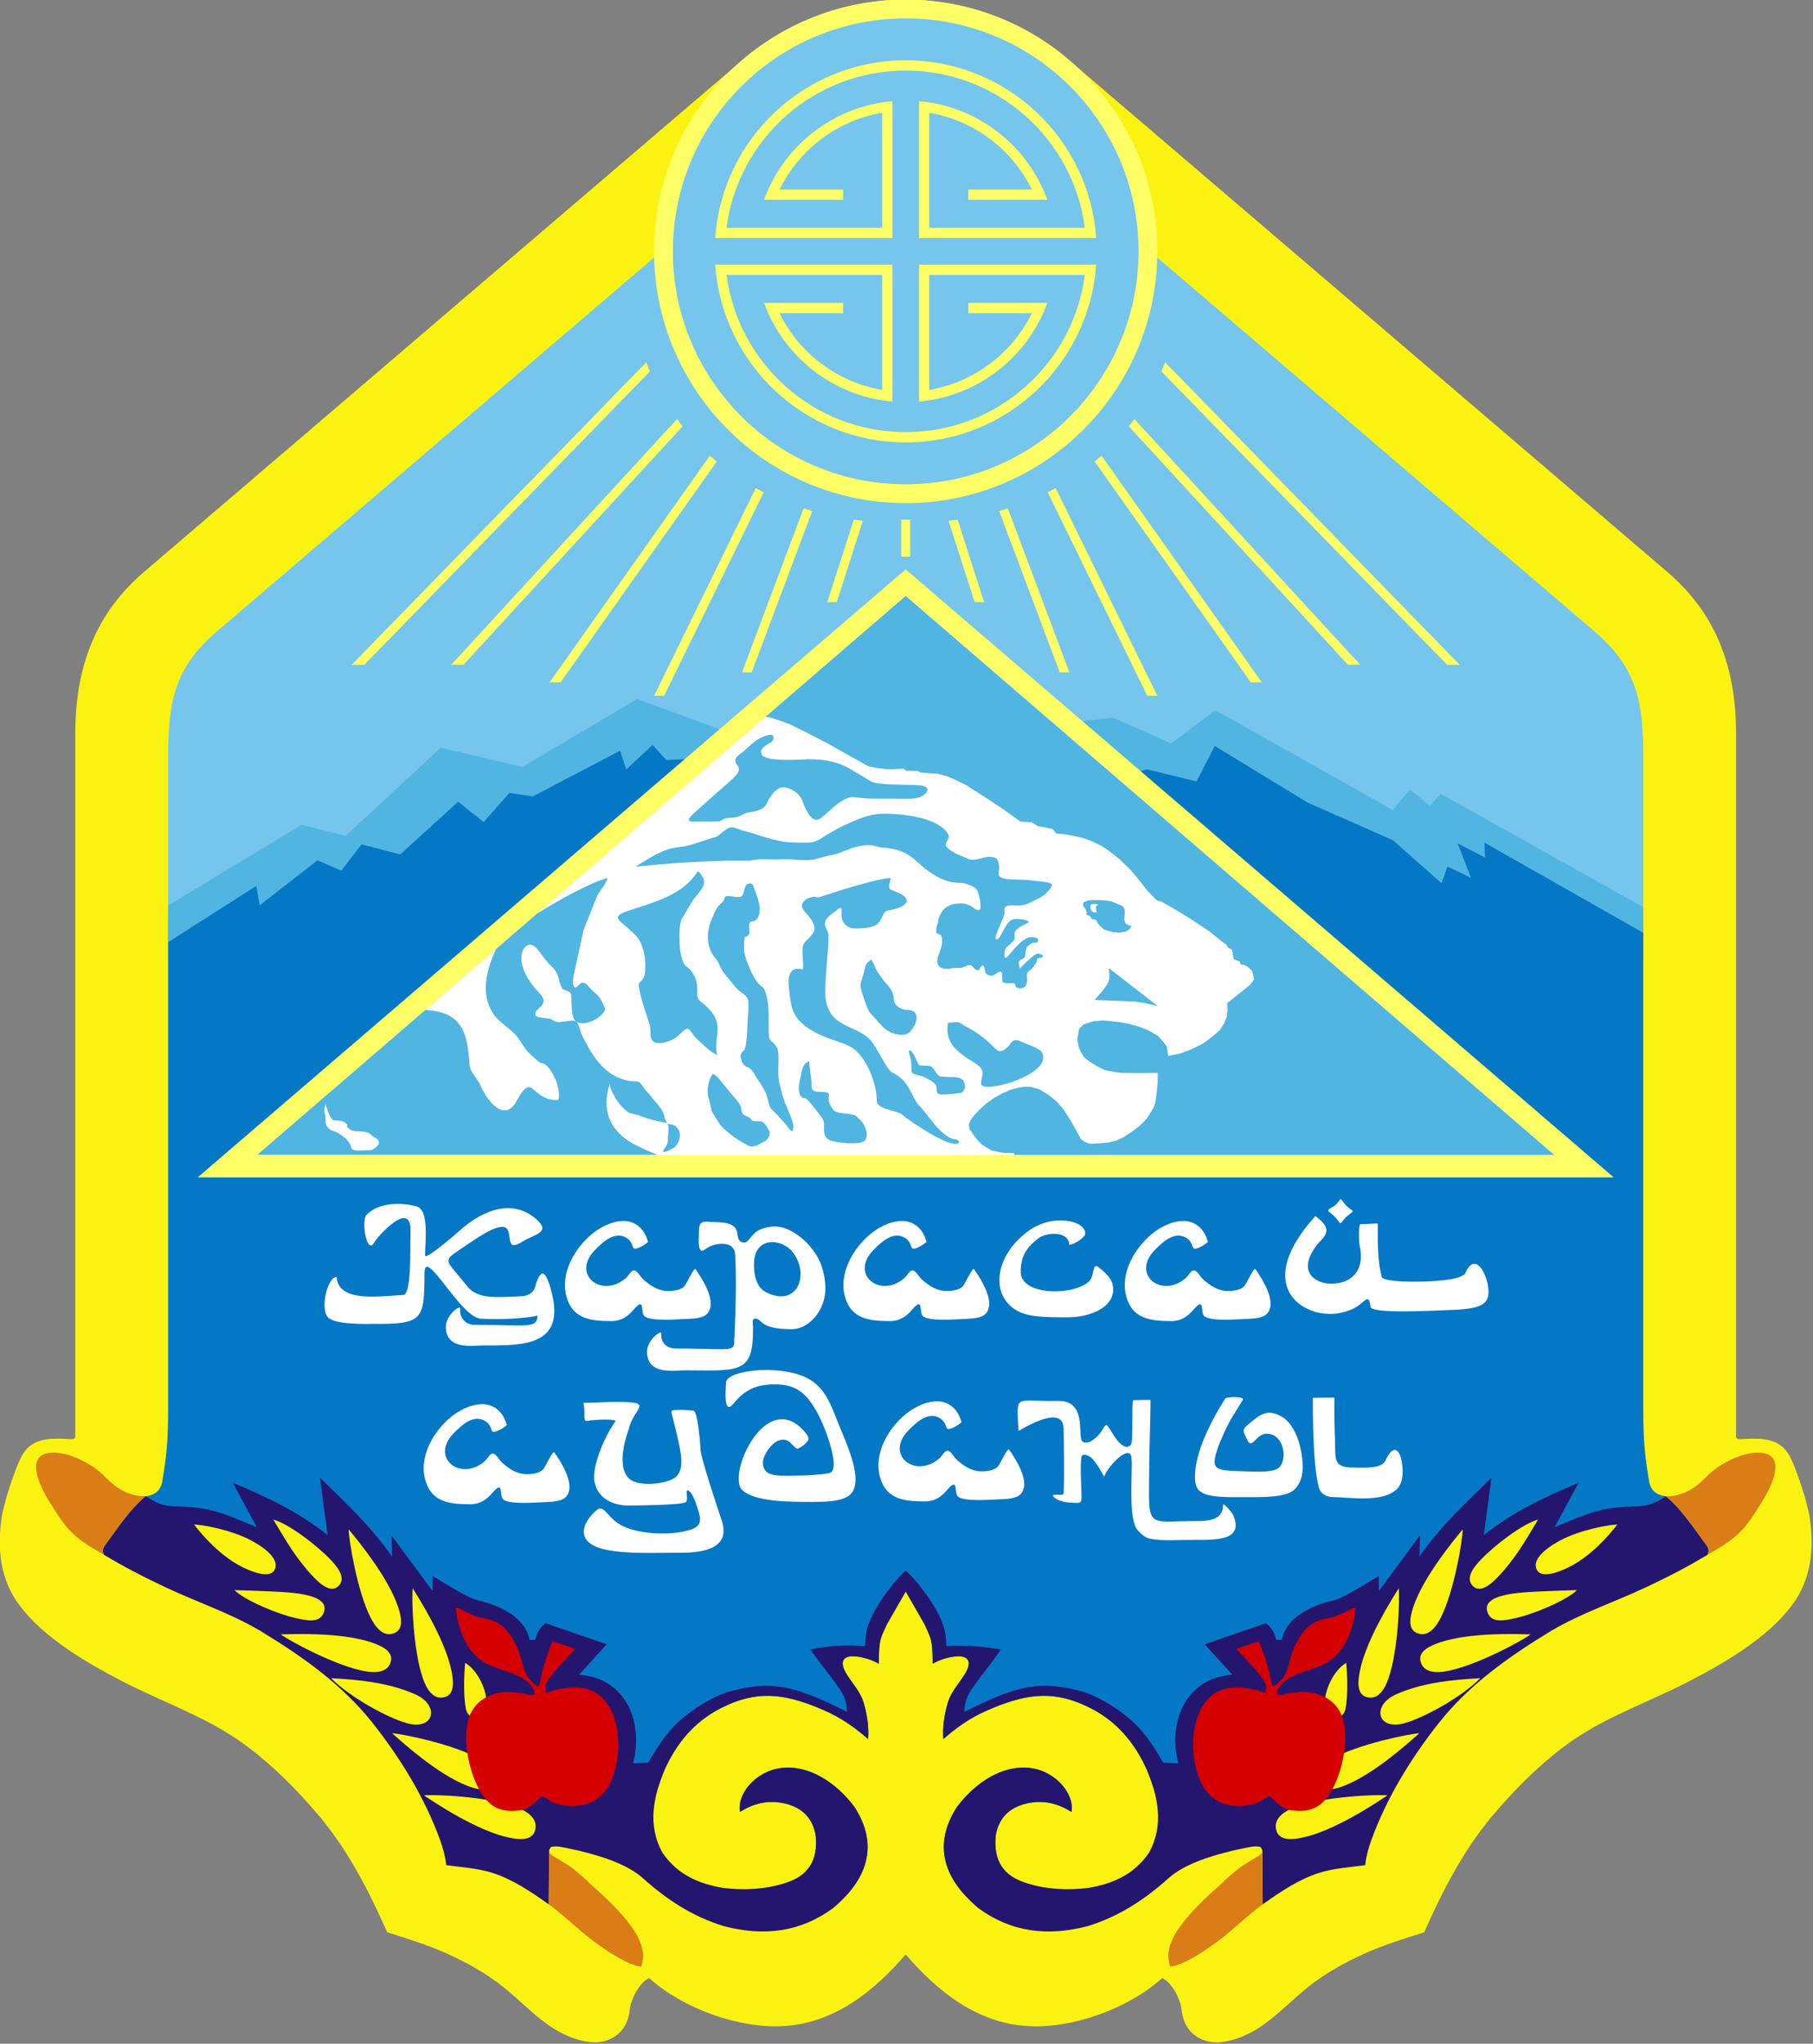 <?xml version="1.0" encoding="UTF-8" standalone="no"?>
<!-- Creator: CorelDRAW -->

<svg
   xmlns:dc="http://purl.org/dc/elements/1.1/"
   xmlns:cc="http://creativecommons.org/ns#"
   xmlns:rdf="http://www.w3.org/1999/02/22-rdf-syntax-ns#"
   xmlns:svg="http://www.w3.org/2000/svg"
   xmlns="http://www.w3.org/2000/svg"
   xmlns:sodipodi="http://sodipodi.sourceforge.net/DTD/sodipodi-0.dtd"
   xmlns:inkscape="http://www.inkscape.org/namespaces/inkscape"
   xml:space="preserve"
   width="300"
   height="338"
   style="fill-rule:evenodd"
   viewBox="0 0 84.667 95.391"
   id="svg2"
   version="1.1"
   inkscape:version="0.48.1 "
   sodipodi:docname="karasay_опт.svg"><rect x="0" y="0" width="84.667" height="95.391" fill="#808080" stroke="none"/><sodipodi:namedview
   pagecolor="#ffffff"
   bordercolor="#666666"
   borderopacity="1"
   objecttolerance="10"
   gridtolerance="10"
   guidetolerance="10"
   inkscape:pageopacity="0"
   inkscape:pageshadow="2"
   inkscape:window-width="1280"
   inkscape:window-height="750"
   id="namedview50"
   showgrid="false"
   fit-margin-top="0"
   fit-margin-left="0"
   fit-margin-right="0"
   fit-margin-bottom="0"
   inkscape:zoom="1.5710059"
   inkscape:cx="149.97439"
   inkscape:cy="169"
   inkscape:window-x="-8"
   inkscape:window-y="-8"
   inkscape:window-maximized="1"
   inkscape:current-layer="svg2" />
 <defs
   id="defs4"><style
     type="text/css"
     id="style6">
   
    .fil10 {fill:#75C5ED}
    .fil9 {fill:#FFFF66}
    .fil4 {fill:navy;fill-rule:nonzero}
    .fil2 {fill:#0578C5;fill-rule:nonzero}
    .fil3 {fill:#24166F;fill-rule:nonzero}
    .fil5 {fill:#50B5E0;fill-rule:nonzero}
    .fil1 {fill:#75C5ED;fill-rule:nonzero}
    .fil8 {fill:#D40000;fill-rule:nonzero}
    .fil7 {fill:#DB7D17;fill-rule:nonzero}
    .fil0 {fill:#FAF311;fill-rule:nonzero}
    .fil11 {fill:#FFFF66;fill-rule:nonzero}
    .fil6 {fill:white;fill-rule:nonzero}
   
  </style></defs>
 <g
   id="Слой_x0020_1"
   transform="matrix(0.598,0,0,0.598,-20.5,-41.047)">
  <path
   class="fil0"
   d="m 105.01,221.184 c 2.422,2.838 5.535,5.345 9.491,5.595 3.522,0.222 7.902,-1.369 10.539,-3.747 0.772,0.344 1.429,1.657 1.52,2.482 0.127,1.246 0.81,2.121 1.989,2.444 1.19,0.326 2.813,-0.268 3.964,-0.993 1.376,-0.867 2.579,-2.149 3.845,-3.174 1.306,-1.058 2.751,-1.881 4.422,-2.644 1.526,-0.696 3.248,-1.218 4.723,-1.691 1.304,-2.946 2.95,-6.264 5.306,-9.069 1.804,-2.147 4.012,-4.341 6.32,-5.932 2.703,-1.863 6.083,-3.05 9.014,-4.563 3.104,-1.603 6.219,-3.496 8.055,-5.929 1.538,-2.037 1.79,-4.434 1.388,-7.039 -0.196,-0.957 -0.524,-2.074 -0.919,-3.139 -0.253,-0.683 -0.495,-1.383 -0.874,-1.879 -0.773,-1.014 -1.997,-0.992 -3.146,-0.962 -0.242,0.006 -0.788,0.124 -0.788,-0.175 l 0,-1.56 0,-53.262 c 0,-5.374 -1.642,-9.481 -5.388,-12.682 L 118.583,74.037 c -3.704,-3.167 -8.302,-5.429 -13.573,-5.429 -5.27,0 -9.868,2.263 -13.573,5.429 l -45.889,39.226 c -3.745,3.201 -5.388,7.309 -5.388,12.682 l 0,53.262 0,1.56 c 0,0.299 -0.545,0.181 -0.788,0.175 -1.149,-0.03 -2.373,-0.052 -3.146,0.962 -0.378,0.496 -0.621,1.196 -0.874,1.879 -0.395,1.065 -0.723,2.182 -0.919,3.139 -0.402,2.605 -0.15,5.002 1.388,7.039 1.836,2.433 4.95,4.326 8.055,5.929 2.931,1.513 6.311,2.7 9.014,4.563 2.308,1.591 4.516,3.785 6.32,5.932 2.357,2.805 4.002,6.124 5.306,9.069 1.475,0.474 3.198,0.995 4.723,1.691 1.671,0.763 3.116,1.586 4.422,2.644 1.266,1.025 2.469,2.307 3.845,3.174 1.151,0.725 2.774,1.319 3.964,0.993 1.178,-0.323 1.861,-1.198 1.989,-2.444 0.091,-0.825 0.748,-2.138 1.52,-2.482 2.637,2.378 7.017,3.969 10.539,3.747 3.955,-0.249 7.068,-2.757 9.491,-5.595 z"
   id="path10"
   inkscape:connector-curvature="0"
   style="fill:#faf311;fill-rule:nonzero" />
  <path
   class="fil1"
   d="m 162.61,143.551 -115.199,0 0,-15.864 c 0,-4.131 0.449,-6.889 3.754,-9.714 L 96.139,79.53 c 2.577,-2.202 5.375,-3.638 8.871,-3.638 3.497,0 6.295,1.436 8.871,3.638 l 44.975,38.444 c 3.304,2.825 3.754,5.583 3.754,9.714 l 0,15.864 z"
   id="path12"
   inkscape:connector-curvature="0"
   style="fill:#75c5ed;fill-rule:nonzero" />
  <path
   class="fil2"
   d="m 57.926,134.598 3.216,0.684 8.197,-6.533 6.04,1.161 8.856,-4.761 5.866,1.851 31.424,-0.128 5.003,0.999 2.869,-2.263 15.101,8.23 2.762,-1.793 15.35,8.352 0,38.275 c 0,2.717 0.163,3.834 0.48,5.722 0.165,0.683 0.7,0.98 1.29,1.027 l -40.056,22.674 c -0.136,-0.443 -0.3,-0.884 -0.483,-1.323 -0.934,-2.081 -2.314,-3.737 -4.355,-4.787 -2.807,-1.445 -4.906,-1.147 -7.582,-0.073 -1.453,0.603 -2.434,1.149 -3.955,2.464 -0.075,-0.944 0.083,-1.939 0.353,-2.851 0.245,-0.827 0.868,-1.484 1.317,-2.202 0.589,-0.943 0.372,-1.545 -0.864,-1.379 -0.582,0.08 -1.133,0.267 -1.644,0.555 0,-1.99 -0.149,-1.986 -0.635,-3.09 l -1.465,-2.549 -1.465,2.549 c -0.486,1.104 -0.635,1.099 -0.635,3.09 -0.512,-0.288 -1.063,-0.475 -1.644,-0.555 -1.236,-0.166 -1.453,0.437 -0.864,1.379 0.449,0.718 1.071,1.375 1.317,2.202 0.27,0.912 0.428,1.907 0.353,2.851 -1.521,-1.315 -2.502,-1.86 -3.955,-2.464 -2.676,-1.074 -4.775,-1.372 -7.582,0.073 -2.04,1.05 -3.42,2.706 -4.355,4.787 -0.195,0.468 -0.369,0.938 -0.51,1.41 L 45.08,185.396 c 0.779,0.126 1.634,-0.105 1.85,-1.002 0.048,-0.284 0.092,-0.55 0.133,-0.807 l 0.005,-0.005 0,-0.028 c 0.227,-1.438 0.342,-2.591 0.342,-4.882 l 0,-38.014 10.515,-6.061 z m 54.834,80.043 -3.221,1.823 c -1.732,-1.973 -2.17,-4.253 -0.518,-6.797 0.689,-0.92 1.602,-1.788 2.649,-2.365 1.623,-0.895 3.543,-1.023 5.038,0.169 0.758,0.604 1.406,1.583 1.25,2.594 -1.044,-0.661 -2.163,-0.936 -3.374,-0.69 -1.328,0.271 -2.3,1.036 -2.545,2.546 -0.112,1.184 0.124,2.074 0.721,2.719 z m -12.297,1.845 -3.232,-1.814 c 0.617,-0.648 0.864,-1.547 0.75,-2.75 -0.245,-1.51 -1.216,-2.276 -2.545,-2.546 -1.211,-0.246 -2.329,0.029 -3.374,0.69 -0.156,-1.011 0.492,-1.99 1.25,-2.594 1.496,-1.192 3.415,-1.064 5.038,-0.169 1.047,0.578 1.961,1.445 2.649,2.365 1.658,2.553 1.21,4.841 -0.538,6.819 z"
   id="path14"
   inkscape:connector-curvature="0"
   style="fill:#0578c5;fill-rule:nonzero" />
  <path
   class="fil3"
   d="m 45.658,185.423 c 0.367,0.226 0.719,0.433 1.054,0.569 0.659,0.268 1.406,0.207 2.265,0.262 2.282,0.146 3.601,0.898 5.357,1.58 l -1.874,-3.461 c 2.76,1.152 5.062,2.233 7.405,4.079 l -0.599,-4.476 c 2.046,2.004 3.842,3.633 5.626,6.147 l -0.043,-1.648 c 1.069,1.45 2.138,2.9 3.211,4.347 l 0.01,-1.171 c 1.07,0.625 2.717,1.711 3.55,1.905 1.707,0.398 3.679,1.3 4.016,3.078 l 0.433,0 c 0.177,-0.592 0.296,-0.851 0.8,-1.308 l 4.793,1.653 -2.157,2.372 c 3.7,0.276 5.036,3.732 4.22,6.917 l 1.173,-0.045 c 0.907,-1.525 1.585,-2.606 2.932,-3.673 0.993,-0.787 2.287,-1.576 3.467,-1.9 3.199,-0.879 5.015,-0.468 9.132,1.599 -0.072,-1.28 -0.457,-1.565 -1.016,-2.405 -0.622,-0.815 -1.253,-1.623 -1.849,-2.457 1.326,-0.284 2.736,-0.399 4.269,-0.268 0.029,-0.433 0.044,-0.829 0.142,-1.245 0.244,-1.043 0.926,-2.008 1.209,-2.476 0.551,-0.77 1.093,-1.491 1.827,-2.18 0.734,0.689 1.276,1.411 1.827,2.18 0.282,0.468 0.965,1.433 1.209,2.476 0.098,0.416 0.113,0.812 0.142,1.245 1.307,-0.095 2.846,0.014 4.269,0.268 -0.597,0.834 -1.228,1.642 -1.849,2.457 -0.558,0.84 -0.943,1.125 -1.016,2.405 4.117,-2.066 5.933,-2.478 9.132,-1.599 1.18,0.324 2.474,1.113 3.467,1.9 1.347,1.067 2.025,2.148 2.932,3.673 l 1.173,0.045 c -0.816,-3.185 0.519,-6.642 4.22,-6.917 l -2.157,-2.372 4.793,-1.653 c 0.504,0.457 0.624,0.716 0.8,1.308 l 0.433,0 c 0.336,-1.777 2.308,-2.679 4.016,-3.078 0.833,-0.194 2.479,-1.28 3.55,-1.905 l 0.01,1.171 c 1.073,-1.447 2.142,-2.897 3.211,-4.347 l -0.043,1.648 c 1.784,-2.515 3.58,-4.143 5.626,-6.147 l -0.599,4.476 c 2.344,-1.846 4.645,-2.927 7.405,-4.079 l -1.874,3.461 c 1.756,-0.682 3.075,-1.434 5.357,-1.58 0.859,-0.055 1.605,0.006 2.265,-0.262 0.335,-0.136 0.688,-0.344 1.054,-0.569 l 0.017,0.011 c 1.222,0.956 2.581,3.048 3.199,3.858 0.115,0.15 0.184,0.369 0.068,0.687 -1.56,0.949 -3.162,1.765 -4.813,2.543 -2.475,1.167 -5.032,2.005 -7.4,3.398 -3.365,2.042 -6.431,4.223 -8.785,7.194 -2.17,2.74 -4.089,5.859 -5.278,9.156 -0.198,0.578 -0.366,1.07 -0.48,1.948 -1.22,0.172 -2.414,0.227 -3.635,0.615 -1.548,0.492 -3.059,1.513 -4.37,2.447 l -0.026,-4.2 -6e-4,3e-4 c -0.002,-0.077 -0.053,-0.136 -0.147,-0.283 -0.458,-0.115 -0.996,0.045 -1.451,0.131 -0.95,0.195 -1.883,0.443 -2.803,0.751 -1.033,0.367 -2.049,0.795 -2.884,1.522 -1.899,1.71 -3.901,3.02 -6.355,3.776 -3.095,0.809 -5.91,0.5 -8.514,-1.387 -2.645,-2.214 -3.66,-4.881 -1.684,-7.925 0.689,-0.92 1.602,-1.788 2.649,-2.365 1.623,-0.895 3.543,-1.023 5.038,0.169 0.758,0.604 1.406,1.583 1.25,2.594 -1.044,-0.661 -2.163,-0.936 -3.374,-0.69 -1.328,0.271 -2.3,1.036 -2.545,2.546 -0.188,1.99 0.608,3.15 2.444,3.713 1.58,0.484 3.14,0.56 4.784,0.364 2.037,-0.349 3.634,-1.11 4.759,-2.778 1.152,-2.124 0.705,-4.319 -0.185,-6.449 -0.934,-2.081 -2.314,-3.737 -4.355,-4.787 -2.807,-1.445 -4.906,-1.147 -7.582,-0.073 -1.453,0.603 -2.434,1.149 -3.955,2.464 -0.075,-0.944 0.083,-1.939 0.353,-2.851 0.245,-0.827 0.868,-1.484 1.317,-2.202 0.589,-0.943 0.372,-1.545 -0.864,-1.379 -0.582,0.08 -1.133,0.267 -1.644,0.555 0,-1.99 -0.149,-1.986 -0.635,-3.09 l -1.465,-2.549 -1.465,2.549 c -0.486,1.104 -0.635,1.099 -0.635,3.09 -0.512,-0.288 -1.063,-0.475 -1.644,-0.555 -1.236,-0.166 -1.453,0.437 -0.864,1.379 0.449,0.718 1.071,1.375 1.317,2.202 0.27,0.912 0.428,1.907 0.353,2.851 -1.521,-1.315 -2.502,-1.86 -3.955,-2.464 -2.676,-1.074 -4.775,-1.372 -7.582,0.073 -2.04,1.05 -3.42,2.706 -4.355,4.787 -0.89,2.131 -1.337,4.325 -0.185,6.449 1.124,1.668 2.722,2.429 4.759,2.778 1.643,0.195 3.204,0.12 4.784,-0.364 1.836,-0.563 2.631,-1.723 2.444,-3.713 -0.245,-1.51 -1.216,-2.276 -2.545,-2.546 -1.211,-0.246 -2.329,0.029 -3.374,0.69 -0.156,-1.011 0.492,-1.99 1.25,-2.594 1.496,-1.192 3.415,-1.064 5.038,-0.169 1.047,0.578 1.961,1.445 2.649,2.365 1.976,3.044 0.961,5.711 -1.684,7.925 -2.604,1.886 -5.419,2.195 -8.514,1.387 -2.454,-0.756 -4.456,-2.065 -6.355,-3.776 -0.835,-0.727 -1.851,-1.155 -2.884,-1.522 -0.92,-0.308 -1.853,-0.556 -2.803,-0.751 -0.455,-0.086 -0.993,-0.246 -1.451,-0.131 -0.1,0.156 -0.151,0.212 -0.148,0.296 l -0.026,4.186 c -1.31,-0.934 -2.821,-1.955 -4.37,-2.447 -1.22,-0.388 -2.415,-0.443 -3.635,-0.615 -0.114,-0.878 -0.282,-1.37 -0.48,-1.948 -1.189,-3.297 -3.108,-6.417 -5.278,-9.156 -2.353,-2.971 -5.42,-5.152 -8.785,-7.194 -2.368,-1.393 -4.926,-2.231 -7.4,-3.398 -1.651,-0.778 -3.252,-1.594 -4.813,-2.543 -0.117,-0.319 -0.046,-0.537 0.069,-0.687 0.617,-0.81 1.976,-2.902 3.199,-3.858 l 0.017,-0.011 z"
   id="path16"
   inkscape:connector-curvature="0"
   style="fill:#24166f;fill-rule:nonzero" />
  <polygon
   class="fil4"
   points="78.569,214.172 78.62,214.206 78.62,214.206 "
   id="polygon18"
   style="fill:#000080;fill-rule:nonzero" />
  <polygon
   class="fil5"
   points="121.191,124.653 125.742,126.668 129.191,124.07 143.048,131.859 144.384,130.267 145.935,131.52 146.805,130.605 162.61,139.449 162.61,141.446 150.21,134.41 150.251,135.569 148.118,134.472 149.146,137.148 147.319,136.269 146.855,137.575 143.051,134.215 136.415,131.291 129.145,126.866 127.723,129.632 123.852,128.691 123.093,128.913 88.855,127.841 86.309,127.959 85.241,126.782 83.184,128.7 82.705,127.231 75.89,130.802 74.064,130.529 72.05,132.804 70.062,131.214 65.536,135.33 62.518,134.543 60.93,136.599 59.073,135.788 54.566,139.298 54.29,137.786 47.41,142.183 47.41,139.316 57.827,133.022 61.262,133.891 68.703,126.997 75.066,128.504 84.035,123.209 91.171,125.803 118.395,124.976 "
   id="polygon20"
   style="fill:#50b5e0;fill-rule:nonzero" />
  <path
   class="fil6"
   d="m 73.858,179.871 c -0.289,-1.08 -0.995,-1.542 -1.684,-1.619 -0.839,-0.093 -1.869,0.322 -2.693,1 -1.316,1.083 -2.514,3.053 -1.986,4.917 0.493,1.739 1.931,1.881 3.534,1.881 0.732,0 1.261,-0.371 1.673,-0.859 0.948,-1.119 0.558,0.144 0.85,0.452 0.448,0.472 2.763,0.252 3.515,0.229 1.086,-0.036 1.434,-0.276 1.609,-0.725 0.333,-0.857 -0.467,-2.237 -1.105,-3.147 -0.122,-0.175 -0.726,1.188 -0.879,1.337 -0.333,0.325 -0.878,0.358 -1.257,0.364 -0.775,0.008 -1.403,-0.416 -1.939,-0.896 -0.274,-0.246 -0.462,-0.706 -0.741,-0.711 -0.221,-0.004 -0.409,0.408 -0.611,0.586 -1.859,1.639 -4.302,-0.223 -2.454,-2.154 0.758,-0.791 1.629,-1.472 2.457,-0.983 0.594,0.351 0.431,0.85 0.682,0.858 0.15,0.005 0.607,-0.157 1.027,-0.53 z m 5.985,-1.735 c 0.829,0 1.698,-0.073 2.564,-0.073 3.106,0 1.352,0.412 0.974,2.132 -0.004,0.024 -1.083,2.745 0,3.829 0.724,0.724 3.079,0.441 3.685,-0.108 0.703,-0.637 0.383,-1.943 0.117,-3.13 -0.208,-0.924 -0.495,-1.927 -0.474,-1.992 0.04,-0.127 0.771,-0.14 1.726,-0.053 0.324,0.029 0.539,2.534 0.539,2.931 0,0.723 1.484,5.086 1.676,5.669 0.8,2.431 -2.062,2.492 -3.363,2.492 -1.878,0 -4.011,0.107 -5.67,-0.233 -2.38,-0.489 -2.016,-2.005 -0.722,-3.108 0.517,-0.442 0.796,0.481 1.649,1.047 1.352,0.899 4.188,0.991 5.68,0.489 1.015,-0.343 0.776,-0.962 0.402,-2.056 -0.249,-0.733 -0.534,-1.025 -0.651,-1.008 -0.193,0.028 0.113,0.766 -0.164,0.935 -0.358,0.219 -4.102,0.249 -4.394,0.248 -0.093,-0.001 -2.207,0.101 -2.683,-1.735 -0.358,-1.378 1.076,-4.194 1.605,-4.818 0.19,-0.222 -1.499,-0.172 -2.247,-0.05 -0.309,0.051 -0.077,-0.81 -0.252,-1.408 z m 11.126,-1.542 c 0,-0.758 2.123,-1.104 3.693,-1.007 3.608,0.222 4.152,1.779 5.081,4.138 0.605,1.539 2.255,4.864 0.697,5.744 -0.631,0.356 -1.665,0.397 -2.712,0.397 -1.698,0 -4.636,0.009 -5.527,-0.975 -1.107,-1.22 1.882,-7.888 4.877,-4.551 0.248,0.276 0.444,0.593 0.296,0.751 -0.183,0.196 -0.232,0.325 -0.732,0.598 -0.24,0.131 -0.533,-0.475 -0.905,-0.623 -0.95,-0.376 -1.866,1.114 -1.874,1.694 -0.017,1.182 1.139,1.056 2.348,1.058 1.135,0.003 2.31,-0.091 2.829,-0.2 0.829,-0.174 -0.044,-2.696 -0.369,-3.496 -1.169,-2.872 -2.26,-3.408 -3.825,-3.429 -1.435,-0.018 -2.374,0.379 -3.297,1.511 -0.919,1.127 -0.506,-1.935 -0.579,-1.61 z m 18.401,3.055 c -0.291,-1.08 -0.996,-1.542 -1.684,-1.619 -0.841,-0.093 -1.87,0.323 -2.694,1 -1.316,1.083 -2.514,3.053 -1.984,4.917 0.492,1.739 1.929,1.881 3.533,1.881 0.732,0 1.261,-0.371 1.673,-0.859 0.949,-1.119 0.558,0.144 0.851,0.452 0.448,0.472 2.762,0.252 3.514,0.227 1.086,-0.035 1.434,-0.274 1.609,-0.724 0.334,-0.857 -0.467,-2.236 -1.105,-3.147 -0.122,-0.175 -0.726,1.188 -0.879,1.337 -0.334,0.325 -0.878,0.358 -1.257,0.364 -0.775,0.008 -1.402,-0.416 -1.939,-0.896 -0.273,-0.246 -0.462,-0.706 -0.742,-0.711 -0.221,-0.004 -0.409,0.408 -0.61,0.584 -1.859,1.639 -4.301,-0.222 -2.453,-2.152 0.758,-0.791 1.628,-1.472 2.456,-0.983 0.596,0.351 0.431,0.85 0.682,0.858 0.15,0.005 0.608,-0.157 1.028,-0.53 z m 4.452,0.678 c -0.069,-1.101 -0.131,-1.828 0.039,-2.136 0.22,-0.397 1.283,-0.16 2.99,-0.208 2.292,-0.067 1.597,2.498 1.909,3.101 0.097,0.186 0.406,0.205 0.689,0.061 0.364,-0.186 0.702,-0.579 0.751,-0.65 0.526,-0.758 0.369,-0.947 1.003,0.096 0.511,0.844 1.1,1.251 1.411,0.772 0.183,-0.284 0.014,-3.433 0.175,-3.438 0.327,-0.012 1.338,-0.024 1.338,-0.02 0.007,0.379 -0.028,1.898 -0.07,3.514 -0.039,1.519 -0.041,3.088 -0.047,3.756 -0.028,2.763 0.448,2.163 3.769,2.185 1.005,0.006 2.019,-0.152 2.019,-1.243 0,-0.263 0.689,0.588 0.733,0.675 0.435,0.871 0.282,1.449 -0.311,1.744 -0.594,0.295 -1.629,0.307 -2.792,0.296 -1.191,-0.011 -2.472,0.103 -3.356,-0.1 -0.462,-0.106 -0.754,-0.47 -0.926,-0.642 -0.699,-0.698 -0.482,-3.639 -0.481,-5.165 10e-4,-0.776 -0.083,-1.063 -0.675,-0.758 -0.479,0.248 -1.328,1.215 -1.47,1.716 -0.024,0.084 -0.379,-0.78 -0.922,-1.371 -0.376,-0.411 -0.83,-0.351 -0.853,-0.226 -0.125,0.654 -0.018,2.441 -0.008,2.89 0.017,0.874 0.014,0.792 -0.93,0.743 -0.51,-0.026 -1.1,-0.211 -1.293,-0.515 -0.128,-0.204 0.81,0.008 0.826,-0.176 0.08,-1.027 0.023,-4.419 0,-5.118 -0.069,-2.001 -3.473,0.219 -3.517,0.219 z m 16.153,-2.545 c -1.072,1.679 -2.418,4.26 -2.372,6.199 0.026,1.109 0.453,1.541 3.271,1.513 1.565,-0.015 3.784,0.114 4.499,-0.601 0.597,-0.597 0.837,-1.516 0.453,-3.272 -0.222,-1.012 -0.744,-2.016 -1.454,-2.412 -0.872,-0.486 -1.433,-0.383 -2.268,0.325 -0.845,0.715 -0.863,0.596 -0.379,1.566 0.336,0.671 0.663,-0.57 1.491,-0.559 1.425,0.017 1.683,2.31 0.783,2.759 -0.502,0.251 -1.535,0.214 -2.567,0.178 -2.184,-0.08 -2.625,-0.049 -2.097,-1.691 0.204,-0.636 0.807,-1.949 1.156,-2.514 l 0.848,-1.374 c 0.16,-0.261 -1.083,-0.261 -1.364,-0.117 z m 6.832,-0.037 c 0,0.904 -0.026,5.123 0.462,6.964 0.142,0.539 0.593,0.763 1.045,0.773 1.436,0.03 3.785,0.436 4.957,-0.528 0.459,-0.376 0.619,-1.044 0.525,-1.885 -0.16,-1.421 -0.706,-1.749 -1.312,-0.447 -0.317,0.68 -1.586,0.565 -2.482,0.565 -1.789,0 -1.363,-0.743 -1.491,-2.722 -0.021,-0.335 -0.032,-2.545 -0.018,-2.739 0,-0.004 -1.351,0.017 -1.685,0.017 z"
   id="path22"
   inkscape:connector-curvature="0"
   style="fill:#ffffff;fill-rule:nonzero" />
  <path
   class="fil6"
   d="m 84.888,165.574 c -0.291,-1.082 -0.997,-1.543 -1.684,-1.621 -0.841,-0.092 -1.87,0.323 -2.694,1 -1.316,1.083 -2.514,3.052 -1.984,4.917 0.492,1.739 1.929,1.881 3.533,1.881 0.732,0 1.261,-0.371 1.673,-0.857 0.95,-1.121 0.558,0.141 0.851,0.45 0.448,0.473 2.762,0.252 3.514,0.229 1.086,-0.036 1.435,-0.276 1.609,-0.723 0.334,-0.859 -0.467,-2.237 -1.105,-3.149 -0.123,-0.173 -0.726,1.189 -0.879,1.337 -0.334,0.325 -0.878,0.36 -1.257,0.364 -0.774,0.01 -1.401,-0.416 -1.939,-0.896 -0.274,-0.244 -0.462,-0.706 -0.741,-0.711 -0.221,-0.004 -0.41,0.408 -0.611,0.586 -1.859,1.638 -4.302,-0.224 -2.453,-2.153 0.758,-0.792 1.627,-1.473 2.457,-0.984 0.594,0.351 0.43,0.85 0.681,0.859 0.15,0.006 0.608,-0.156 1.028,-0.529 z M 60.57,168.311 c 0.131,2.011 3.28,1.501 5.201,1.403 0.682,-0.034 0.522,-3.821 0.568,-4.864 0.124,-2.781 -2.627,0.377 -2.825,0.752 -0.579,1.087 -1.054,-1.705 -0.602,-2.156 0.902,-0.903 2.549,-1.016 3.913,-0.635 0.988,0.275 0.651,2.763 0.651,3.815 0,0.423 2.474,-1.731 2.632,-1.874 2.086,-1.891 4.355,-2.457 6.05,-0.956 1.211,1.072 -0.179,1.175 -1.073,1.753 -0.27,0.175 -0.653,0.347 -0.792,0.256 -0.6,-0.392 0.595,-2.835 -3.252,-0.203 -2.294,1.57 -2.161,1.083 -0.504,3.146 0.047,0.06 0.154,0.197 0.307,0.371 0.281,0.321 0.809,0.729 2.071,0.751 0.602,0.011 1.623,-0.021 2.224,-0.068 0.27,-0.022 0.784,-0.215 0.912,-0.656 0.3,-1.046 0.711,-1.99 1.312,0.369 1.036,4.066 -2.034,4.162 -5.107,4.134 -1.073,-0.01 -3.055,0.406 -3.157,-1.365 -0.056,-0.993 1.153,-1.846 1.118,-1.504 -0.065,0.598 0.31,1.266 1.136,1.266 4.134,0 4.853,0.332 4.906,-0.716 -1.097,0.237 -2.986,0.316 -4.43,0.237 -1.603,-0.085 -4.386,-5.723 -4.399,-3.558 -0.024,3.616 -0.059,3.996 -4.031,3.962 -0.452,-0.004 -2.923,0.08 -3.492,-0.5 -0.68,-0.696 -0.014,-3.215 0.666,-3.161 z m 57.201,-2.508 c 0.347,0 1.262,-0.566 1.26,-0.882 -0.008,-0.849 -1.538,-1.21 -2.796,-0.937 -0.659,0.143 -1.204,0.427 -1.568,0.684 -2.634,1.855 -3.12,4.922 -1.076,6.206 0.925,0.581 2.285,0.582 4.083,0.582 1.717,0 3.779,-0.771 3.515,-2.467 -0.101,-0.655 -0.77,-1.166 -1.156,-1.469 -0.389,-0.306 -0.34,0.558 -0.55,0.926 -0.735,1.294 -5.5,1.503 -5.491,-0.547 0.005,-1.326 0.534,-1.943 1.368,-2.598 0.633,-0.499 2.411,-0.602 2.411,0.502 z m 19.233,-2.248 c -1.017,1.131 -3.131,3.74 -2.063,5.894 0.751,1.513 3.084,2.288 5.075,1.306 0.872,-0.43 1.153,-1.31 1.291,-0.116 0.068,0.575 5.074,0.286 6.038,0.254 2.587,-0.082 3.316,-0.376 3.156,-1.746 -0.142,-1.222 -1.047,-2.792 -1.771,-1.174 -0.215,0.479 -1.717,0.644 -3.229,0.692 -1.608,0.051 -3.229,-0.039 -3.316,-0.369 -0.396,-1.49 -0.295,-3.327 -0.309,-4.142 0,-0.059 -0.703,0.035 -1.342,0.035 -0.193,0 -0.127,1.439 -0.083,1.626 0.434,1.832 -0.481,2.768 -1.625,2.966 -0.642,0.11 -1.356,0.077 -1.942,-0.378 -0.311,-0.239 -0.492,-0.635 -0.47,-1.021 0.037,-0.685 0.576,-1.47 0.893,-1.788 0.689,-0.689 0.894,-1.158 -0.306,-2.039 z m 1.874,0.5 c 0.131,0.194 0.276,-0.21 0.547,-0.445 0.678,-0.583 0.631,-0.288 0.032,-0.825 -0.178,-0.16 -0.379,-0.506 -0.462,-0.538 -0.096,-0.038 -0.248,0.363 -0.496,0.506 -0.958,0.555 -0.336,0.238 0.379,1.302 z m -32.241,1.519 c -0.289,-1.082 -0.995,-1.543 -1.684,-1.621 -0.839,-0.092 -1.869,0.323 -2.693,1 -1.316,1.083 -2.514,3.052 -1.986,4.917 0.493,1.739 1.931,1.881 3.534,1.881 0.732,0 1.26,-0.371 1.673,-0.857 0.948,-1.121 0.558,0.141 0.85,0.45 0.448,0.473 2.763,0.252 3.515,0.229 1.086,-0.036 1.434,-0.276 1.609,-0.723 0.333,-0.859 -0.467,-2.237 -1.105,-3.149 -0.122,-0.173 -0.727,1.189 -0.879,1.337 -0.333,0.325 -0.878,0.36 -1.257,0.364 -0.775,0.01 -1.403,-0.416 -1.939,-0.896 -0.274,-0.244 -0.462,-0.706 -0.741,-0.711 -0.221,-0.004 -0.409,0.408 -0.611,0.586 -1.859,1.638 -4.302,-0.224 -2.454,-2.153 0.758,-0.792 1.629,-1.473 2.457,-0.984 0.594,0.351 0.431,0.85 0.682,0.859 0.15,0.006 0.607,-0.156 1.027,-0.529 z m 21.973,0 c -0.289,-1.082 -0.995,-1.543 -1.684,-1.621 -0.839,-0.092 -1.869,0.323 -2.693,1 -1.316,1.083 -2.514,3.052 -1.986,4.917 0.493,1.739 1.931,1.881 3.533,1.881 0.732,0 1.261,-0.371 1.674,-0.857 0.948,-1.121 0.557,0.141 0.85,0.45 0.448,0.473 2.762,0.252 3.514,0.229 1.087,-0.036 1.436,-0.276 1.611,-0.723 0.334,-0.859 -0.467,-2.237 -1.107,-3.149 -0.121,-0.173 -0.726,1.189 -0.878,1.337 -0.335,0.325 -0.879,0.36 -1.257,0.364 -0.776,0.01 -1.403,-0.416 -1.94,-0.896 -0.273,-0.244 -0.462,-0.706 -0.74,-0.711 -0.222,-0.004 -0.409,0.408 -0.611,0.586 -1.859,1.638 -4.302,-0.224 -2.454,-2.153 0.757,-0.792 1.627,-1.473 2.457,-0.984 0.594,0.351 0.43,0.85 0.681,0.859 0.152,0.006 0.608,-0.156 1.028,-0.529 z m -36.922,0.943 c 0.099,1.474 0.08,3.916 -0.077,6.998 -0.033,0.65 -0.889,0.377 -4.547,0.377 -0.825,0 -1.2,-0.569 -1.137,-1.167 0.036,-0.341 -1.174,0.512 -1.116,1.505 0.102,1.771 2.082,1.356 3.156,1.364 4.154,0.038 5.155,0.214 5.118,-3.321 -0.003,-0.251 -0.092,-0.687 0.118,-0.712 0.63,-0.074 0.241,0.835 2.929,0.823 1.339,-0.009 2.687,-1.519 2.604,-3.349 -0.022,-0.49 -0.132,-1.378 -0.543,-2.159 -0.685,-1.302 -2.032,-2.361 -3.161,-2.497 -0.381,-0.047 -1.198,0.035 -1.69,0.401 -0.474,0.354 -0.66,0.908 -0.995,0.844 -0.98,-0.19 0.277,-1.478 -1.94,-1.587 0,0 -0.635,-0.025 -0.936,-0.042 -0.706,-0.035 -0.59,0.553 -0.614,1.086 -0.018,0.39 -0.053,0.971 0.167,1.152 0.165,0.134 0.407,-0.221 0.849,-0.371 0.751,-0.255 1.755,-0.228 1.816,0.656 z m 1.481,0.605 c 0.113,-1.976 2.172,-1.835 3.025,-0.739 1.348,1.734 0.358,4.335 -2.067,3.13 -0.883,-0.44 -1.002,-1.621 -0.958,-2.391 z"
   id="path24"
   inkscape:connector-curvature="0"
   style="fill:#ffffff;fill-rule:nonzero" />
  <path
   class="fil7"
   d="m 77.161,213.094 -0.026,4.188 0.028,0.02 c 1.153,0.824 2.145,1.837 3.269,2.701 0.932,0.699 1.902,1.364 2.963,1.855 0.282,0.121 0.61,0.24 0.961,0.278 0.318,-0.954 0.088,-1.67 -0.377,-2.532 -0.829,-1.36 -1.985,-2.465 -3.159,-3.525 -0.632,-0.576 -1.243,-1.186 -1.935,-1.691 -0.291,-0.204 -0.589,-0.393 -0.893,-0.576 -0.261,-0.153 -0.535,-0.286 -0.757,-0.494 -0.048,-0.107 -0.071,-0.171 -0.073,-0.224 z M 45.642,185.435 c -1.222,0.956 -2.581,3.048 -3.199,3.858 -0.115,0.15 -0.184,0.369 -0.068,0.688 l -0.058,-0.035 c -1.631,-0.927 -2.588,-1.586 -3.562,-3.124 -0.363,-0.573 -0.924,-1.389 -1.277,-2.197 -0.426,-0.976 -0.502,-1.718 -0.206,-2.137 0.433,-0.613 1.567,-0.598 2.797,-0.129 0.803,0.306 1.692,0.832 2.307,1.443 0.795,0.79 1.392,1.305 2.55,1.565 0.241,0.054 0.495,0.075 0.739,0.053 l -0.023,0.015 z m 87.217,27.648 0.026,4.2 -0.028,0.02 c -1.153,0.824 -2.145,1.837 -3.269,2.701 -0.932,0.699 -1.902,1.364 -2.963,1.855 -0.282,0.121 -0.61,0.24 -0.961,0.278 -0.318,-0.954 -0.088,-1.67 0.377,-2.532 0.829,-1.36 1.985,-2.465 3.159,-3.525 0.632,-0.576 1.243,-1.186 1.935,-1.691 0.291,-0.204 0.589,-0.393 0.893,-0.576 0.261,-0.153 0.535,-0.286 0.757,-0.494 0.051,-0.115 0.074,-0.18 0.073,-0.235 l 6e-4,-3e-4 z m 31.52,-27.648 c 1.222,0.956 2.581,3.048 3.199,3.858 0.115,0.15 0.185,0.369 0.068,0.688 l 0.058,-0.035 c 1.631,-0.927 2.588,-1.586 3.562,-3.124 0.363,-0.573 0.924,-1.389 1.277,-2.197 0.426,-0.976 0.502,-1.718 0.206,-2.137 -0.433,-0.613 -1.567,-0.598 -2.797,-0.129 -0.803,0.306 -1.692,0.832 -2.307,1.443 -0.795,0.79 -1.392,1.305 -2.55,1.565 -0.241,0.054 -0.495,0.075 -0.739,0.053 l 0.023,0.015 z"
   id="path26"
   inkscape:connector-curvature="0"
   style="fill:#db7d17;fill-rule:nonzero" />
  <path
   class="fil0"
   d="m 67.39,208.775 c 0.786,0.519 4.101,2.757 6.624,3.288 0.639,0.135 1.794,0.329 2.046,-0.537 0.285,-0.98 -0.664,-1.527 -1.412,-1.815 -2.279,-0.876 -6.545,-1.026 -7.257,-0.936 z m -2.482,-4.851 c 0.678,0.608 3.53,3.21 5.878,4.101 0.596,0.226 1.677,0.589 2.052,-0.177 0.423,-0.866 -0.407,-1.525 -1.084,-1.91 -2.061,-1.174 -6.146,-1.985 -6.846,-2.014 z m -4.771,-4.301 c 2.211,0.125 4.549,0.355 6.582,1.267 1.013,0.454 1.366,1.213 1.167,1.747 -0.175,0.471 -0.78,0.767 -1.739,0.523 -1.496,-0.379 -4.561,-2.054 -6.011,-3.537 z m 10.469,-1.196 c -0.097,1.111 -0.133,2.545 0.048,3.54 0.104,0.576 0.53,0.822 0.92,0.756 0.344,-0.058 0.661,-0.358 0.704,-0.886 0.1,-1.227 -0.702,-2.842 -1.671,-3.409 z m -4.095,-5.813 c 0.483,0.771 2.561,4.025 3.039,6.491 0.121,0.625 0.293,1.754 -0.524,1.992 -0.926,0.27 -1.433,-0.661 -1.697,-1.393 -0.805,-2.231 -0.909,-6.394 -0.818,-7.089 z m -10.3,3.594 c 0.909,-0.028 4.767,-0.185 7.138,0.644 0.601,0.211 1.663,0.63 1.456,1.456 -0.233,0.936 -1.292,0.905 -2.058,0.765 -2.333,-0.429 -5.981,-2.436 -6.535,-2.865 z m 5.298,-8.199 c 0.579,0.702 3.061,3.659 3.855,6.042 0.201,0.604 0.518,1.7 -0.261,2.043 -0.883,0.387 -1.507,-0.469 -1.864,-1.162 -1.088,-2.108 -1.73,-6.223 -1.73,-6.923 z m -8.926,4.739 c 1.661,0.057 4.011,0.113 5.051,0.28 0.676,0.109 2.216,0.368 1.969,1.353 -0.255,1.018 -1.391,0.727 -2.166,0.565 -1.395,-0.292 -3.981,-1.359 -4.854,-2.197 z m 3.043,-5.502 c 1.024,1.722 1.83,3.11 3.145,4.486 0.388,0.407 1.295,1.3 1.917,0.728 0.728,-0.67 -0.18,-1.655 -0.625,-2.117 -1.074,-1.117 -3.22,-2.765 -4.437,-3.097 z m 0.1,3.907 c 0.474,-0.97 -1.254,-1.979 -1.887,-2.309 -1.544,-0.803 -3.677,-1.188 -4.404,-1.217 0.67,0.877 2.013,2.406 3.663,3.268 0.516,0.27 2.229,1.077 2.629,0.259 z"
   id="path28"
   inkscape:connector-curvature="0"
   style="fill:#faf311;fill-rule:nonzero" />
  <path
   class="fil0"
   d="m 142.63,208.775 c -0.786,0.519 -4.101,2.757 -6.624,3.288 -0.639,0.135 -1.794,0.329 -2.046,-0.537 -0.285,-0.98 0.664,-1.527 1.412,-1.815 2.279,-0.876 6.545,-1.026 7.257,-0.936 z m 2.482,-4.851 c -0.678,0.608 -3.53,3.21 -5.878,4.101 -0.596,0.226 -1.677,0.589 -2.052,-0.177 -0.423,-0.866 0.407,-1.525 1.084,-1.91 2.061,-1.174 6.146,-1.985 6.846,-2.014 z m 4.771,-4.301 c -2.211,0.125 -4.549,0.355 -6.582,1.267 -1.013,0.454 -1.366,1.213 -1.167,1.747 0.175,0.471 0.78,0.767 1.739,0.523 1.496,-0.379 4.561,-2.054 6.011,-3.537 z m -10.469,-1.196 c 0.097,1.111 0.133,2.545 -0.048,3.54 -0.104,0.576 -0.53,0.822 -0.92,0.756 -0.344,-0.058 -0.661,-0.358 -0.704,-0.886 -0.1,-1.227 0.702,-2.842 1.671,-3.409 z m 4.095,-5.813 c -0.483,0.771 -2.561,4.025 -3.039,6.491 -0.121,0.625 -0.293,1.754 0.524,1.992 0.926,0.27 1.433,-0.661 1.697,-1.393 0.805,-2.231 0.909,-6.394 0.818,-7.089 z m 10.3,3.594 c -0.909,-0.028 -4.767,-0.185 -7.138,0.644 -0.601,0.211 -1.663,0.63 -1.456,1.456 0.233,0.936 1.292,0.905 2.058,0.765 2.333,-0.429 5.981,-2.436 6.535,-2.865 z m -5.298,-8.199 c -0.579,0.702 -3.061,3.659 -3.855,6.042 -0.201,0.604 -0.518,1.7 0.261,2.043 0.883,0.387 1.507,-0.469 1.864,-1.162 1.088,-2.108 1.73,-6.223 1.73,-6.923 z m 8.926,4.739 c -1.661,0.057 -4.011,0.113 -5.051,0.28 -0.676,0.109 -2.216,0.368 -1.969,1.353 0.255,1.018 1.391,0.727 2.166,0.565 1.395,-0.292 3.981,-1.359 4.854,-2.197 z m -3.043,-5.502 c -1.024,1.722 -1.83,3.11 -3.145,4.486 -0.388,0.407 -1.295,1.3 -1.917,0.728 -0.728,-0.67 0.18,-1.655 0.625,-2.117 1.074,-1.117 3.22,-2.765 4.437,-3.097 z m -0.1,3.907 c -0.474,-0.97 1.254,-1.979 1.887,-2.309 1.544,-0.803 3.677,-1.188 4.404,-1.217 -0.67,0.877 -2.013,2.406 -3.663,3.268 -0.516,0.27 -2.229,1.077 -2.629,0.259 z"
   id="path30"
   inkscape:connector-curvature="0"
   style="fill:#faf311;fill-rule:nonzero" />
  <path
   class="fil8"
   d="m 77.436,196.744 c -1.173,2.767 -0.854,3.772 -1.272,3.455 -0.218,-0.164 -0.547,-0.456 -0.671,-0.657 -0.441,-0.721 -0.445,-1.536 -0.914,-2.504 -0.428,-0.884 -1.071,-1.895 -2.581,-2.099 -0.947,-0.128 -2.144,-1.052 -2.113,-0.752 0.196,1.847 0.828,2.936 1.464,3.611 1.099,1.177 2.684,1.099 3.941,1.972 0.432,0.299 0.847,0.864 0.699,1.092 -0.116,0.178 -0.627,-0.017 -1.264,-0.111 -1.509,-0.225 -2.982,0.27 -3.631,1.51 -0.824,1.574 -0.273,4.282 0.464,5.773 0.717,1.452 1.587,2.156 3.368,1.898 0.547,-0.079 1.177,-0.578 1.52,-0.981 0.299,-0.355 0.549,0.339 1.585,0.543 1.618,0.32 3.117,-0.094 3.891,-1.666 1.188,-2.409 0.875,-7.022 -2.216,-7.448 -0.799,-0.108 -1.896,0.06 -2.643,0.35 -0.265,0.102 -0.147,-0.226 -0.186,-0.309 -0.251,-0.531 1.794,-2.476 2.3,-3.062 0.045,-0.053 -1.731,-0.609 -1.742,-0.614 z"
   id="path32"
   inkscape:connector-curvature="0"
   style="fill:#d40000;fill-rule:nonzero" />
  <path
   class="fil8"
   d="m 132.584,196.744 c 1.173,2.767 0.854,3.772 1.272,3.455 0.218,-0.164 0.547,-0.456 0.671,-0.657 0.441,-0.721 0.445,-1.536 0.914,-2.504 0.428,-0.884 1.071,-1.895 2.581,-2.099 0.947,-0.128 2.144,-1.052 2.113,-0.752 -0.196,1.847 -0.828,2.936 -1.464,3.611 -1.099,1.177 -2.684,1.099 -3.941,1.972 -0.432,0.299 -0.847,0.864 -0.699,1.092 0.116,0.178 0.627,-0.017 1.264,-0.111 1.509,-0.225 2.982,0.27 3.631,1.51 0.824,1.574 0.273,4.282 -0.464,5.773 -0.717,1.452 -1.587,2.156 -3.368,1.898 -0.547,-0.079 -1.177,-0.578 -1.52,-0.981 -0.299,-0.355 -0.549,0.339 -1.585,0.543 -1.618,0.32 -3.117,-0.094 -3.891,-1.666 -1.188,-2.409 -0.875,-7.022 2.216,-7.448 0.799,-0.108 1.896,0.06 2.643,0.35 0.265,0.102 0.147,-0.226 0.186,-0.309 0.251,-0.531 -1.794,-2.476 -2.3,-3.062 -0.045,-0.053 1.731,-0.609 1.742,-0.614 z"
   id="path34"
   inkscape:connector-curvature="0"
   style="fill:#d40000;fill-rule:nonzero" />
  <circle
   class="fil9"
   cx="105.01"
   cy="88.259"
   r="19.652"
   id="circle36"
   sodipodi:cx="105.01"
   sodipodi:cy="88.259201"
   sodipodi:rx="19.652"
   sodipodi:ry="19.652"
   style="fill:#ffff66"
   d="m 124.662,88.259 c 0,10.854 -8.799,19.652 -19.652,19.652 -10.853,0 -19.652,-8.798 -19.652,-19.652 0,-10.854 8.799,-19.652 19.652,-19.652 10.854,0 19.652,8.799 19.652,19.652 z" />
  <circle
   class="fil10"
   cx="105.01"
   cy="88.259"
   r="18.183"
   id="circle38"
   sodipodi:cx="105.01"
   sodipodi:cy="88.259201"
   sodipodi:rx="18.182501"
   sodipodi:ry="18.182501"
   style="fill:#75c5ed"
   d="m 123.192,88.259 c 0,10.042 -8.141,18.182 -18.183,18.182 -10.042,0 -18.182,-8.141 -18.182,-18.182 0,-10.042 8.141,-18.183 18.182,-18.183 10.042,0 18.183,8.141 18.183,18.183 z" />
  <path
   class="fil9"
   d="m 106.049,76.537 c 4.631,0.405 8.493,3.493 10.024,7.7 l -6.175,0 0,-0.8 4.965,0 c -1.526,-3.112 -4.484,-5.396 -8.014,-5.992 l 0,8.975 12.152,0 c -0.901,-6.924 -6.822,-12.273 -13.991,-12.273 -7.169,0 -13.09,5.349 -13.991,12.273 l 12.152,0 0,-8.975 c -3.53,0.596 -6.488,2.88 -8.014,5.992 l 4.965,0 0,0.8 -6.174,0 c 1.53,-4.207 5.393,-7.295 10.024,-7.7 l 0,10.684 -13.836,0 c 0.534,-7.75 6.99,-13.873 14.875,-13.873 7.885,0 14.341,6.123 14.875,13.873 l -13.836,0 0,-10.684 z m 13.836,12.761 c -0.534,7.749 -6.99,13.873 -14.875,13.873 -7.885,0 -14.341,-6.123 -14.875,-13.873 l 13.836,0 0,10.683 C 99.341,99.576 95.479,96.489 93.948,92.282 l 6.174,0 0,0.8 -4.964,0 c 1.526,3.112 4.484,5.395 8.014,5.991 l 0,-8.975 -12.152,0 c 0.902,6.923 6.822,12.273 13.991,12.273 7.169,0 13.089,-5.349 13.991,-12.273 l -12.152,0 0,8.975 c 3.53,-0.596 6.487,-2.879 8.014,-5.991 l -4.965,0 0,-0.8 6.174,0 c -1.53,4.207 -5.393,7.295 -10.023,7.7 l 0,-10.683 13.836,0 z"
   id="path40"
   inkscape:connector-curvature="0"
   style="fill:#ffff66" />
  <polygon
   class="fil11"
   points="160.301,160.537 49.719,160.537 105.01,113.082 "
   id="polygon42"
   style="fill:#ffff66;fill-rule:nonzero" />
  <polygon
   class="fil6"
   points="155.656,158.783 54.365,158.783 105.01,115.156 "
   id="polygon44"
   style="fill:#ffffff;fill-rule:nonzero" />
  <path
   class="fil5"
   d="m 94.42,125.999 c -0.286,0.023 -0.528,0.13 -0.725,0.23 -0.706,0.355 -1.041,0.857 -1.701,1.331 -0.336,0.241 -0.333,0.45 -0.224,0.677 0.069,0.143 0.203,0.227 0.216,0.401 0.015,0.213 -0.137,0.437 -0.42,0.713 -0.536,0.525 -1.215,1.07 -1.855,1.653 -1.114,1.016 -1.85,1.542 -1.59,1.705 0.197,0.122 1.08,0.03 2.273,0.043 0.144,0.002 0.29,-0.168 0.517,-0.23 0.291,-0.078 0.688,-0.025 1.031,-0.148 0.354,-0.128 0.419,-0.282 0.977,-0.35 0.366,-0.044 0.715,-0.163 0.966,-0.324 0.237,-0.153 0.386,-0.641 0.489,-0.765 0.297,-0.36 0.302,-0.482 0.664,-0.72 0.568,-0.371 1.631,0.208 1.896,0.912 0.402,1.074 0.797,1.671 1.309,1.448 0.319,-0.138 0.718,-0.613 1.256,-1.046 0.325,-0.262 0.709,-0.525 1.135,-0.653 0.125,-0.039 0.295,-0.018 0.489,-0.003 0.37,0.03 0.816,0.099 1.118,0.099 l 3.019,0.012 c 0.3,7e-4 0.715,-0.037 0.996,-0.191 0.439,-0.241 0.653,-0.62 0.2,-0.793 -0.417,-0.159 -2.367,-0.053 -3.485,-0.206 -0.259,-0.035 -0.494,-0.055 -0.662,-0.156 -0.448,-0.272 -1.107,-0.682 -1.732,-1.039 -1.08,-0.617 -2.479,-0.762 -3.617,-0.68 -0.732,0.054 -2.991,0.114 -3.185,-0.379 -0.111,-0.283 -0.056,-0.421 0.227,-0.659 0.143,-0.121 0.402,-0.227 0.564,-0.375 0.098,-0.088 0.166,-0.194 0.109,-0.387 C 94.636,125.983 94.42,125.999 94.42,125.999 z m -40.055,32.784 13.14,-11.319 c 0.326,0.025 0.713,0.074 0.946,0.124 1.98,0.426 2.357,1.888 2.489,4.102 0.038,0.658 0.585,1.032 0.866,1.675 0.541,1.24 1.877,2.935 2.82,1.206 0.404,-0.74 0.658,-1.029 0.887,-1.071 0.503,-0.089 0.78,0.992 2.311,1.009 0.16,0.002 0.166,-0.715 -0.091,-1.435 -0.257,-0.719 -0.776,-1.443 -1.126,-1.447 -0.146,-0.002 -0.382,-0.195 -1.123,-0.912 -0.187,-0.183 -0.671,-1 -0.857,-1.213 -0.52,-0.596 -1.38,-1.1 -1.772,-1.659 -0.446,-0.633 -0.557,-1.278 -0.589,-1.473 -0.157,-0.955 0.088,-2.047 0.479,-3.016 0.062,-0.156 0.185,-0.432 0.282,-0.649 l 3.219,-2.773 c 1.836,-1.142 4.171,-2.402 5.413,-2.748 0.305,-0.085 -0.7,1.268 -0.725,1.329 l -1.069,2.679 -0.669,3.031 c -0.174,0.789 -0.246,1.276 -0.049,1.464 0.147,0.142 0.383,-0.346 0.643,-0.351 0.292,-0.008 0.507,0.404 0.748,0.624 0.43,0.389 0.543,0.31 0.969,1.368 0.172,0.428 -1.327,1.497 -2.162,1.095 -0.436,-0.21 -0.405,-1.056 -0.462,-2.108 -0.02,-0.406 -0.581,-0.3 -0.72,-0.557 -0.302,-0.557 -0.165,-1.089 -0.8,-1.681 -0.675,-0.626 -0.946,-1.306 -1.38,-1.596 -0.212,-0.14 -0.461,-0.142 -0.652,0.035 -0.57,0.53 -0.546,1.988 1.135,3.706 0.221,0.226 0.345,0.519 0.201,0.779 -0.143,0.262 -0.555,0.49 -0.59,0.728 -0.049,0.343 0.296,0.291 1.158,0.434 0.168,0.028 0.237,0.185 0.535,0.236 0.297,0.051 0.959,-0.103 1.219,-0.101 0.576,0.006 0.486,0.661 0.811,1.286 0.713,1.377 1.778,3.446 4.272,3.474 0.178,0.002 0.306,0.255 0.535,0.564 0.138,0.186 0.354,0.36 0.522,0.599 0.285,0.409 0.575,0.588 0.947,1.255 0.063,0.115 0.112,0.58 0.285,0.79 0.151,0.185 0.42,0.116 0.563,0.202 0.271,0.162 0.398,0.396 0.441,0.601 0.091,0.451 -0.201,1.004 -0.472,1.165 -0.462,0.274 -0.865,0.411 -0.827,0.244 0.029,-0.131 0.217,-0.29 0.303,-0.52 0.087,-0.232 0.074,-0.536 0.091,-0.756 0.021,-0.264 0.07,-0.884 -0.111,-0.916 -0.603,-0.109 -1.4,-0.267 -1.984,-0.519 -0.399,-0.172 -0.851,-0.177 -1.04,-0.324 -0.656,-0.506 -0.918,-0.982 -1.115,-1.334 -0.329,-0.588 -0.299,-0.894 -0.316,-0.843 -0.834,2.588 0.598,4.032 2.05,4.757 0.806,0.403 1.449,0.662 1.679,0.752 l -31.261,0 z m 39.702,-34.2 10.943,-9.426 50.645,43.626 -42.158,0 -0.025,-0.133 -0.861,-0.031 -0.804,-0.152 -0.469,-0.247 -0.393,-0.255 -0.379,-0.396 -0.277,-0.378 -0.266,-0.386 -0.08,-0.394 0.105,-0.281 0.126,-0.197 0.242,-0.3 0.408,-0.434 0.429,-0.387 0.624,-0.456 0.656,-0.366 0.698,-0.307 0.644,-0.163 0.475,-0.062 0.473,0.025 0.65,0.19 0.747,0.465 0.586,0.48 0.471,0.539 0.408,0.611 0.263,0.426 0.346,0.617 0.393,0.729 0.305,0.23 0.42,0.141 0.796,-0.038 0.632,-0.062 0.622,-0.149 0.636,-0.308 0.548,-0.369 0.593,-0.441 0.34,-0.33 0.247,-0.26 0.208,-0.325 0.229,-0.353 0.142,-0.277 0.1,-0.302 0.074,-0.562 0.067,-0.542 0.043,-0.489 0.008,-0.719 -1.771,0.006 -0.743,-0.008 -0.38,-0.007 -0.594,-0.09 -0.637,-0.119 -0.632,-0.312 -0.558,-0.344 -0.422,-0.344 -0.247,-0.367 -0.177,-0.4 -0.124,-0.635 0.139,-0.823 0.366,-0.351 0.725,-0.236 0.731,-0.07 0.606,0.051 0.685,0.071 0.743,0.136 0.786,0.215 0.693,0.269 0.301,0.159 0.527,0.31 0.379,0.419 0.314,0.413 0.105,0.731 0.897,-0.187 0.606,-0.204 0.596,-0.27 0.588,-0.29 0.415,-0.299 0.451,-0.353 0.479,-0.416 0.347,-0.557 0.203,-0.53 0.048,-0.559 -0.028,-0.456 1.187,-0.95 0.62,-0.499 0.277,-0.366 -0.03,-0.318 -0.106,-0.385 -0.314,-0.297 -0.275,-0.163 -0.319,-0.048 -0.039,-0.227 -0.498,-0.189 -0.123,-0.722 -0.327,-0.186 -0.109,-0.207 -0.315,-0.227 -1.041,-0.838 -1.51,-1.001 -1.161,-0.706 -1.017,-0.586 -0.405,-0.12 -0.721,-0.737 -0.687,-0.888 -0.634,-0.745 -0.886,-0.856 -0.881,-0.691 -0.538,-0.345 -0.599,-0.292 -0.747,-0.292 -0.657,-0.146 -0.632,-0.127 -0.874,-0.094 -0.264,-0.352 -1.168,-0.227 -0.483,-0.295 -0.866,-0.052 -1.327,-0.952 -1.212,-0.802 -1.647,-1.06 -0.714,-0.354 -0.771,-0.35 -0.796,-0.211 -0.993,-0.073 -0.318,-0.022 -0.271,-0.129 -0.865,-0.01 -0.216,-0.159 -1.244,0.04 -0.857,-0.102 -0.638,-0.133 -0.479,-0.263 -0.955,-0.53 -0.864,-0.484 -0.857,-0.489 -1.026,-0.533 -0.943,-0.479 -0.965,-0.479 -0.882,-0.322 -0.707,-0.234 -0.355,-0.049 z m 3.411,26.908 c -0.483,0.091 -0.607,0.761 -0.655,1.132 -0.02,0.157 -0.176,0.58 -0.159,1.002 0.021,0.477 0.166,0.731 0.525,0.735 0.145,0.002 1.272,1.478 1.364,1.661 0.163,0.32 -0.004,0.796 0.135,1.202 0.045,0.134 0.187,0.302 0.325,0.371 0.567,0.285 2.444,0.428 2.795,0.079 0.268,-0.265 0.18,-0.848 -0.109,-1.323 -0.153,-0.25 -0.419,-0.462 -0.517,-0.564 -0.238,-0.244 -1.154,-0.22 -1.489,-0.329 -0.29,-0.096 -0.276,-0.106 -0.421,-0.319 -0.091,-0.133 -0.234,-0.273 -0.274,-0.636 -0.028,-0.253 0.075,-0.482 -0.065,-0.557 -0.278,-0.145 -0.821,-0.012 -1.102,-0.164 -0.119,-0.063 -0.178,-0.226 -0.172,-0.404 0.018,-0.483 -0.186,-1.452 -0.181,-1.886 z m -4.574,-13.911 c -0.149,0.015 -0.31,0.076 -0.381,0.184 -0.159,0.239 -0.129,0.642 -0.313,0.822 -0.213,0.208 -1.215,-0.165 -1.338,0.091 -0.056,0.119 -0.013,0.185 -0.11,0.301 -0.123,0.149 -0.327,0.289 -0.449,0.473 -0.191,0.291 -0.32,0.609 -0.462,0.949 -0.411,0.999 -0.473,2.226 0.401,3.152 0.082,0.087 0.212,0.456 0.402,0.791 0.112,0.201 0.247,0.348 0.403,0.531 0.278,0.324 0.535,0.705 0.854,1.007 0.24,0.229 0.557,0.38 0.71,0.62 0.14,0.22 0.103,0.479 0.108,0.713 0.002,0.079 -9e-4,0.216 -0.007,0.287 -0.114,1.523 -0.06,2.193 -0.268,2.979 -0.058,0.22 -0.333,0.277 -0.336,0.556 -8e-4,0.066 0.027,0.332 0.134,0.551 0.057,0.115 0.172,0.217 0.241,0.269 0.09,0.069 0.239,0.092 0.333,0.167 0.236,0.182 0.369,0.427 0.436,0.566 0.101,0.206 0.518,0.718 0.781,1.282 0.202,0.429 0.246,0.887 0.37,1.182 0.048,0.115 0.177,0.206 0.23,0.261 0.249,0.255 0.896,0.923 1.194,1.328 0.252,0.348 0.388,0.414 0.393,-0.058 0.005,-0.457 -0.341,-1.094 -0.636,-1.851 -0.184,-0.471 -0.309,-1.007 -0.439,-1.517 -0.142,-0.564 -0.084,-1.146 -0.078,-1.679 0.01,-0.899 -0.013,-1.217 -0.615,-1.672 -0.209,-0.158 -0.136,-1.076 -0.153,-2.077 -0.016,-1.002 -0.229,-1.925 -0.489,-2.111 -0.622,-0.449 -0.871,-1.163 -1.251,-2.091 -0.054,-0.133 -0.064,-0.288 -0.126,-0.431 -0.086,-0.198 -0.067,-1.376 0.029,-1.394 0.073,-0.013 0.239,-0.039 0.311,-0.246 0.122,-0.349 -0.214,-0.952 0.29,-0.971 0.443,-0.017 0.538,-0.691 0.543,-0.876 0.014,-0.518 -0.246,-1.197 -0.553,-1.982 -0.027,-0.067 -0.129,-0.036 -0.162,-0.104 z m 10.94,-0.406 c -0.807,-0.009 -3.498,0.801 -5.3,1.404 -0.651,0.219 -0.413,-0.014 -0.858,0.079 -0.361,0.075 -0.709,0.31 -0.767,0.572 -0.058,0.263 0.174,0.552 0.344,0.725 0.32,0.326 0.644,0.811 0.628,1.214 -0.012,0.272 -0.277,0.486 -0.47,0.726 -0.07,0.087 -0.39,0.296 -0.451,0.63 -0.101,0.555 0.152,1.832 -0.042,1.78 -0.82,-0.22 -1.144,0.311 -1.051,1.288 0.091,0.921 0.162,1.811 0.581,2.407 0.8,1.136 2.303,1.612 3.649,2.077 0.4,0.138 0.89,0.387 1.237,0.78 0.887,1.005 1.418,2.662 1.407,3.687 -0.008,0.74 1.629,0.705 2.099,1.185 0.21,0.215 3.721,2.683 4.309,2.11 0.105,-0.105 -0.156,-0.266 -0.209,-0.267 -1.056,-0.012 -2.249,-1.981 -2.772,-2.514 -0.887,-0.908 -0.716,-1.962 -2.24,-2.72 -0.42,-0.215 -1.193,-2.021 -1.715,-2.554 -1.254,-1.282 -3.531,-0.886 -3.498,-3.843 0.015,-1.374 0.245,-2.904 0.261,-4.33 0.003,-0.236 -0.332,-0.606 -0.272,-0.962 0.059,-0.356 0.514,-0.7 0.823,-0.893 0.144,-0.089 0.175,-0.249 0.423,-0.246 0.106,0.001 -0.032,0.501 0.089,0.898 0.121,0.398 0.501,0.693 1.002,0.699 0.674,0.007 1.368,-0.065 1.681,-0.298 0.521,-0.389 0.447,-1.036 0.871,-1.1 0.96,-0.148 1.506,-0.447 1.481,-0.802 -0.024,-0.356 -0.673,-0.608 -1.205,-0.813 -0.312,-0.118 -0.069,-0.64 -0.037,-0.918 z m -36.567,16.424 c 0.009,-0.056 0.084,-0.757 0.206,-1.061 0.055,-0.139 0.147,-0.07 0.155,-0.069 0.073,0.006 0.143,0.18 0.207,0.498 0.059,0.29 -0.048,0.611 0.002,0.825 0.224,0.938 0.211,0.884 0.979,0.926 0.584,0.032 0.468,0.338 0.614,0.666 0.067,0.15 0.43,0.462 0.436,0.645 0.027,0.658 0.693,0.175 1.053,0.47 0.413,0.338 1.31,0.914 1.293,1.49 -0.03,0.956 -1.664,0.44 -2.469,0.431 -1.172,-0.013 -0.575,-0.499 -0.807,-1.112 -0.084,-0.221 -0.068,-0.433 -0.168,-0.613 -0.11,-0.196 -0.338,-0.464 -0.528,-0.71 -0.168,-0.217 -0.46,-0.416 -0.713,-0.586 -0.643,-0.433 -0.368,-1.069 -0.26,-1.801 z m -7.534,1.238 c -0.073,0.036 -0.14,0.259 -0.131,0.478 0.008,0.219 0.093,0.435 0.092,0.544 -0.006,0.513 0.021,0.626 0.274,0.885 0.136,0.14 0.458,0.191 0.658,0.305 0.441,0.253 0.822,0.551 1.012,0.958 0.055,0.119 0.056,0.269 0.137,0.327 0.243,0.172 0.665,0.083 1.104,0.088 0.07,8e-4 0.265,0.006 0.411,-0.03 0.113,-0.029 0.186,-0.094 0.234,-0.12 0.053,-0.027 0.086,-0.079 0.124,-0.111 0.114,-0.097 0.18,-0.19 0.214,-0.319 0.046,-0.17 -0.176,-0.348 -0.423,-0.475 -0.128,-0.065 -0.157,-0.162 -0.286,-0.239 -0.165,-0.098 -0.435,-0.171 -0.662,-0.174 -0.548,-0.006 -0.804,-0.035 -1.095,-0.331 -0.079,-0.081 0.025,-0.128 -0.017,-0.189 -0.155,-0.218 -0.343,-0.338 -1.002,-0.346 -0.292,-0.003 -0.611,-0.924 -0.645,-1.253 z m 42.539,-11.304 c -0.023,0.089 -0.124,0.115 -0.178,0.164 -0.165,0.149 -0.234,0.24 -0.313,0.652 -0.056,0.287 -0.262,0.963 -0.301,1.059 -0.13,0.315 0.621,2.158 0.669,2.207 0.335,0.341 0.698,0.804 1.081,1.195 0.161,0.165 0.495,0.394 0.857,0.506 0.496,0.154 1.043,0.134 1.264,-0.144 0.249,-0.313 0.507,-0.703 0.504,-1.096 -0.003,-0.306 -0.151,-0.585 -0.678,-0.597 -0.532,-0.013 -1.064,-0.349 -1.103,-0.786 -0.013,-0.154 -0.026,-0.404 -0.125,-0.624 -0.127,-0.284 -0.348,-0.531 -0.402,-0.586 -0.228,-0.231 -0.701,-0.866 -0.895,-1.266 -0.132,-0.276 -0.202,-0.543 -0.378,-0.682 z m 5.333,10.504 c 0.225,0.116 1.725,-0.095 1.729,-0.095 0.026,3e-4 0.176,-0.121 0.251,-0.283 0.075,-0.162 0.074,-0.365 -0.031,-0.524 -0.048,-0.071 -0.039,-0.152 -0.096,-0.204 -0.206,-0.185 -0.544,-0.237 -0.883,-0.225 -0.242,0.008 -0.579,-0.034 -0.821,-0.037 -0.241,-0.003 -0.477,-0.489 -0.572,-0.586 -0.082,-0.083 -0.121,-0.175 -0.221,-0.209 -0.255,-0.088 -0.61,-0.02 -0.888,-0.092 -0.084,-0.023 -0.164,-0.275 -0.294,-0.544 -0.167,-0.345 -0.39,-0.711 -0.528,-0.577 -0.048,0.048 0.096,0.449 0.151,0.66 0.028,0.104 0.042,0.701 0.06,0.946 0.02,0.288 0.8,0.306 1.012,0.45 0.089,0.059 0.278,0.152 0.407,0.228 0.285,0.169 0.532,0.348 0.529,0.579 -0.003,0.291 0.002,0.415 0.196,0.514 z m 0.679,-5.566 c 0.024,0.027 -0.07,0.439 0.006,0.888 0.068,0.395 0.29,0.814 0.537,1.066 0.245,0.25 0.547,0.528 0.887,0.755 0.386,0.258 0.812,0.464 1.09,0.749 0.478,0.488 -0.089,1.062 0.13,1.402 0.406,0.631 5.753,-0.931 4.668,-2.604 -0.186,-0.286 -1.396,-0.688 -1.731,-0.841 -0.53,-0.243 -0.73,0.297 -0.827,0.392 -0.733,0.717 -0.849,0.385 -1.446,-0.176 -0.605,-0.571 -1.196,-0.979 -1.869,-1.326 -0.24,-0.123 -0.422,-0.295 -0.627,-0.341 -0.205,-0.044 -0.432,0.039 -0.818,0.035 z M 83.885,136.29 c 0.395,-0.025 4.456,-0.517 8.663,-0.47 0.397,0.004 0.779,-0.101 1.159,-0.115 0.509,-0.019 1.002,0.048 1.488,0.008 0.858,-0.07 1.708,0.143 2.519,0.031 0.333,-0.046 0.661,-0.164 0.987,-0.254 0.224,-0.062 0.446,-0.098 0.67,-0.145 0.552,-0.115 1.093,-0.43 1.64,-0.568 0.43,-0.109 0.922,-0.224 1.369,-0.155 0.278,0.043 0.498,0.145 0.777,0.164 0.897,0.067 1.602,0.261 2.193,0.667 0.403,0.277 0.8,0.698 1.173,0.982 0.812,0.618 1.614,1.118 2.793,1.116 0.35,-4e-4 1.149,0.288 1.281,0.595 0.207,0.486 0.255,0.868 0.26,1.284 0.002,0.186 -0.108,0.287 -0.272,0.237 -0.165,-0.049 -0.351,-0.248 -0.567,-0.35 -0.277,-0.131 -0.549,-0.186 -0.694,-0.166 -0.228,0.032 -0.426,0.011 -0.599,0.058 -0.515,0.143 -0.784,0.402 -0.926,0.659 -0.107,0.196 -0.246,0.435 -0.246,0.666 5e-4,0.204 -0.185,0.412 -0.15,0.636 0.018,0.12 -0.097,0.327 0.206,0.382 0.25,0.045 0.225,0.373 0.249,0.569 0.018,0.155 -0.081,0.498 -0.198,0.83 -0.134,0.376 -0.28,0.748 -0.113,1.009 0.166,0.261 0.447,0.316 0.772,0.295 0.252,-0.016 0.533,-0.096 0.81,-0.062 0.348,0.04 0.59,-0.231 0.919,-0.232 0.135,2e-4 0.268,0.271 0.426,0.355 0.04,0.019 0.154,0.066 0.229,0.036 0.054,-0.022 0.121,-0.202 0.214,-0.299 0.065,-0.07 0.156,-0.055 0.205,9e-4 0.047,0.057 0.063,0.481 0.176,0.589 0.046,0.043 0.123,0.094 0.199,0.118 0.075,0.026 0.166,0.046 0.248,0.04 0.167,-0.01 0.529,-0.381 0.697,-0.317 0.139,0.051 0.087,0.321 0.098,0.454 0.011,0.127 0.005,0.321 0.076,0.369 0.186,0.123 0.598,0.038 0.866,0.086 0.087,0.015 0.081,0.119 0.102,0.196 0.013,0.044 0.05,0.076 0.08,0.108 0.036,0.038 0.108,0.063 0.194,0.075 0.142,0.021 0.33,-0.022 0.402,-0.07 0.143,-0.09 0.221,-0.319 0.233,-0.586 0.006,-0.16 -0.062,-0.351 -0.011,-0.489 0.071,-0.195 0.263,-0.249 0.387,-0.378 0.16,-0.165 0.252,-0.382 0.318,-0.445 0.089,-0.087 0.047,-0.26 0.107,-0.324 0.084,-0.089 0.297,-0.073 0.383,-0.117 0.086,-0.043 0.043,-0.145 0.036,-0.158 -0.007,-0.012 -0.236,-0.2 -0.514,-0.099 -0.129,0.047 -0.274,0.197 -0.402,0.297 -0.385,0.306 -0.882,0.842 -0.882,0.842 -0.025,-0.265 -0.128,-0.437 -0.04,-0.596 0.097,-0.171 0.326,-0.097 0.427,-0.298 0.054,-0.108 0.05,-0.256 0.068,-0.374 0.021,-0.139 0.032,-0.279 0.087,-0.39 0.027,-0.054 0.241,-0.24 0.425,-0.332 0.211,-0.102 0.402,-0.002 0.424,-0.086 0.004,-0.011 0.046,-0.063 0.052,-0.129 0.005,-0.066 -0.026,-0.145 -0.068,-0.167 -0.086,-0.043 -0.312,-0.082 -0.347,-0.087 -0.129,-0.018 -0.306,0.002 -0.421,0.058 -0.238,0.117 -0.472,0.28 -0.685,0.486 -0.729,0.703 -1.214,1.652 -1.101,0.612 0.008,-0.079 0.06,-0.223 0.117,-0.331 0.051,-0.1 0.239,-0.155 0.461,-0.437 0.039,-0.049 0.103,-0.076 0.142,-0.128 0.14,-0.185 -0.026,-0.504 0.1,-0.703 0.027,-0.044 0.137,-0.175 0.3,-0.298 0.093,-0.071 0.215,-0.133 0.321,-0.19 0.237,-0.125 0.459,-0.225 0.452,-0.251 -0.021,-0.086 -0.359,-0.192 -0.491,-0.203 -0.194,-0.015 -0.621,-0.098 -0.895,0.062 -0.483,0.283 -0.773,1.35 -1.058,1.471 -0.351,0.15 -0.065,-0.476 0.215,-1.137 0.167,-0.396 0.37,-0.787 0.325,-1.081 -0.018,-0.12 -0.004,-0.273 0.178,-0.354 0.275,-0.122 0.794,0.012 1.292,-0.081 0.403,-0.075 0.766,-0.326 1.13,-0.486 0.228,-0.099 0.37,-0.212 0.536,-0.336 0.185,-0.136 0.412,-0.408 0.495,-0.55 0.086,-0.145 0.094,-0.251 -0.05,-0.323 -0.238,-0.121 -0.757,-0.138 -1.329,-0.212 -0.334,-0.044 -0.684,-0.065 -1.019,-0.076 -0.663,-0.023 -1.272,-0.006 -1.575,-0.217 -0.256,-0.178 0.01,-0.502 -0.102,-1.003 -0.037,-0.167 -0.07,-0.459 -0.38,-0.506 -0.125,-0.021 -0.271,-0.066 -0.431,-0.056 -0.478,0.032 -1.144,0.395 -1.649,0.138 -0.352,-0.182 -0.719,-0.286 -1.006,-0.449 -0.393,-0.224 -0.703,-0.487 -0.687,-0.624 0.026,-0.228 0.33,-0.554 0.218,-0.78 -0.619,-1.256 -3.206,-1.633 -4.951,-1.653 -0.708,-0.008 -1.366,0.156 -1.962,0.385 -0.885,0.34 -1.67,0.716 -2.401,1.158 -0.537,0.325 -1.036,0.726 -1.625,0.719 -0.307,-0.003 -0.508,0.01 -0.818,6e-4 -0.351,-0.011 -0.758,-0.021 -1.098,-0.073 -0.656,-0.101 -1.223,-0.281 -1.821,-0.46 -0.433,-0.13 -0.85,-0.288 -1.264,-0.377 -0.323,-0.069 -0.628,-0.258 -0.935,-0.281 -0.313,-0.024 -0.591,0.246 -0.88,0.463 -0.15,0.114 -0.346,0.316 -0.495,0.314 -0.178,-0.002 -0.957,0.323 -1.972,0.614 -0.531,0.154 -1.144,0.137 -1.695,0.327 -1.105,0.379 -1.963,1.038 -2.542,1.354 z m 35.629,2.599 -0.272,0.043 -0.184,0.076 c -0.077,-8e-4 -0.128,0.069 -0.166,0.069 l -0.041,0.232 0.131,0.188 0.114,0.167 0.048,0.145 -0.017,0.24 0.264,0.073 0.031,0.046 0.12,0.209 0.237,0.025 0.15,0.114 0.086,0.195 0.233,0.25 0.287,0.247 0.386,0.109 0.319,0.081 0.445,0.034 0.204,-0.027 0.272,-0.043 0.273,-0.151 0.236,-0.308 -0.233,-0.041 -0.232,-0.12 -0.078,-0.136 -0.041,-0.148 0.004,-0.233 0.021,-0.199 0.011,-0.223 -0.03,-0.225 -0.121,-0.185 -0.158,-0.09 -0.365,-0.158 -0.388,-0.155 -0.421,-0.063 -0.506,-0.03 -0.62,-0.007 z m 1.43,5.366 -0.065,-7e-4 -0.001,0.117 0.035,0.284 0.01,0.324 -0.082,0.31 -0.012,-1e-4 -0.12,0.232 -0.171,0.243 -0.234,0.31 -0.173,0.177 -0.367,0.435 3.092,0.126 0.633,0.086 0.582,0.122 0.632,0.149 -3.76,-2.915 z m -1.463,-5.004 0.049,-0.034 0.055,-0.019 0.092,-0.004 0.128,0.004 0.101,0.009 0.136,0.036 -0.063,0.039 -0.049,0.026 -0.035,0.045 -0.027,0.066 -0.008,0.084 0.019,0.117 0.015,0.097 0.032,0.086 0.009,0.043 -0.166,0.008 -0.103,-0.009 -0.062,-0.032 -0.081,-0.071 -0.043,-0.076 -0.031,-0.08 -0.014,-0.087 -0.003,-0.106 0.013,-0.076 0.032,-0.064 z m -30.739,-2.582 c -0.117,0.232 -0.297,0.432 -0.451,0.609 -0.935,1.075 -2.539,1.683 -4.044,2.155 -1.405,0.439 -1.882,0.601 -1.649,0.973 0.16,0.255 0.676,0.577 1.361,1.278 0.461,0.471 0.742,1.496 0.715,2.41 -0.014,0.478 -0.015,0.819 -0.328,1.124 -0.048,0.047 -0.184,0.119 -0.179,0.282 0.027,0.783 0.71,2.68 0.847,3.096 0.096,0.289 0.024,0.697 0.104,1.044 0.175,0.774 1.514,0.299 1.928,-0.01 0.512,-0.383 0.723,-0.742 0.958,-0.689 0.208,0.045 0.302,0.425 0.687,0.771 0.484,0.434 0.941,0.962 1.609,1.282 0.021,0.01 -0.065,-0.162 -0.081,-0.369 -0.018,-0.208 0.005,-0.452 0.006,-0.529 0.004,-0.391 0.075,-0.577 0.088,-0.856 0.043,-0.84 -0.084,-1.454 -1.293,-2.415 -0.425,-0.337 -0.252,-0.736 -0.295,-1.197 -0.052,-0.556 -0.304,-1.175 -0.799,-1.519 -0.338,-0.234 -0.546,-0.968 -0.578,-1.932 -0.028,-0.85 0.008,-1.704 0.277,-1.969 0.039,-0.037 0.356,-0.677 0.789,-1.329 0.26,-0.391 0.656,-0.73 0.794,-1.107 0.128,-0.353 0.027,-0.588 -0.111,-0.78 -0.084,-0.115 -0.181,-0.306 -0.353,-0.321 z m 1.209,15.789 c -0.286,0.3 -0.561,1.271 -0.306,1.987 0.064,0.181 0.19,0.731 0.189,0.874 -5e-4,0.046 0.689,1.125 0.737,1.172 0.609,0.623 1.319,1.155 2.174,1.578 0.418,0.207 0.984,-0.22 1.176,-0.308 0.234,-0.106 0.489,-0.404 0.47,-0.696 -0.009,-0.142 -0.095,-0.241 -0.179,-0.407 -0.101,-0.204 -0.287,-0.395 -0.415,-0.461 -0.189,-0.098 -0.758,0.025 -0.842,-0.158 -0.16,-0.352 -0.737,-0.207 -0.771,-0.75 -0.034,-0.541 -0.576,-0.986 -0.905,-1.403 -0.147,-0.186 -0.363,-0.479 -0.624,-0.746 0,0 -0.304,-0.507 -0.703,-0.682 z"
   id="path46"
   inkscape:connector-curvature="0"
   style="fill:#50b5e0;fill-rule:nonzero" />
  <path
   class="fil11"
   d="m 61.75,120.529 22.999,-23.61 0.29,0.711 -22.307,22.9 -0.982,0 z m 25.836,-18.611 -17.112,18.611 -0.957,0 17.637,-19.182 0.431,0.572 z m 2.667,2.745 -12.192,17.235 -0.86,0 12.519,-17.697 0.533,0.462 z m 3.668,2.405 -7.772,15.873 -0.782,0 7.933,-16.201 0.622,0.328 z m 3.791,1.46 -4.728,12.587 -0.752,0 4.803,-12.788 0.677,0.2 z m 3.955,0.76 -2.041,6.35 -0.739,0 2.069,-6.438 0.711,0.088 z m 3.697,-0.086 0,2.88 -0.706,0 0,-2.876 0.706,-0.004 z m 42.908,11.327 -22.999,-23.61 -0.29,0.711 22.307,22.9 0.982,0 z m -25.836,-18.611 17.112,18.611 0.957,0 -17.637,-19.182 -0.431,0.572 z m -2.667,2.745 12.192,17.235 0.86,0 -12.519,-17.697 -0.533,0.462 z m -3.668,2.405 7.772,15.873 0.782,0 -7.933,-16.201 -0.622,0.328 z m -3.791,1.46 4.728,12.587 0.752,0 -4.803,-12.788 -0.677,0.2 z m -3.955,0.76 2.041,6.35 0.739,0 -2.069,-6.438 -0.711,0.088 z"
   id="path48"
   inkscape:connector-curvature="0"
   style="fill:#ffff66;fill-rule:nonzero" />
 </g>
</svg>